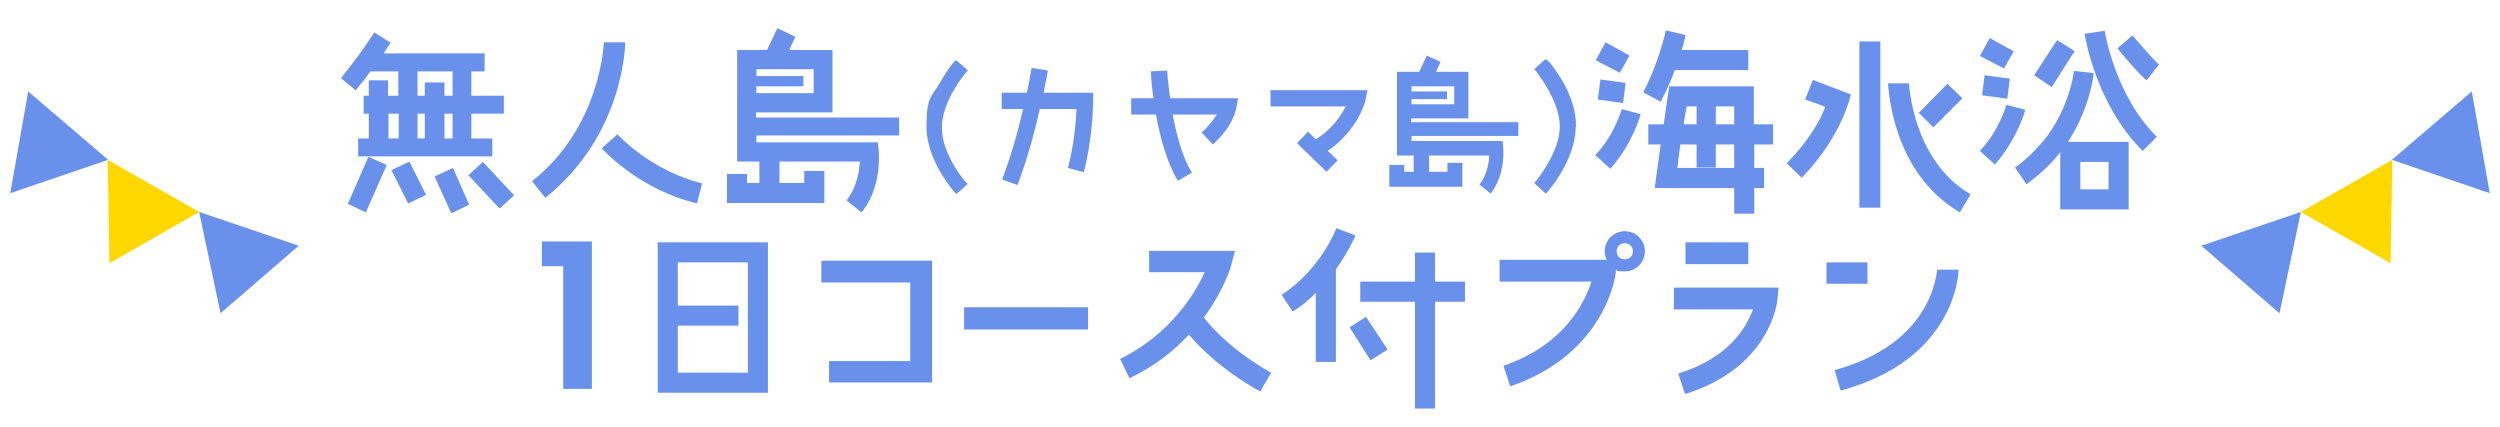 <?xml version="1.0" encoding="UTF-8"?>
<svg id="_レイヤー_1" xmlns="http://www.w3.org/2000/svg" version="1.1" viewBox="0 0 585 100">
  <!-- Generator: Adobe Illustrator 29.4.0, SVG Export Plug-In . SVG Version: 2.1.0 Build 152)  -->
  <defs>
    <style>
      .st0 {
        fill: #ffd800;
      }

      .st1 {
        fill: #6991eb;
      }

      .st2 {
        fill: #6991eb;
      }
    </style>
  </defs>
  <g>
    <g>
      <polygon class="st2" points="578.4 21.4 582.6 45.2 559.7 37.4 578.4 21.4"/>
      <polygon class="st0" points="559.8 37.4 559.4 61.6 538.4 49.6 559.8 37.4"/>
      <polygon class="st2" points="538.4 49.6 533.4 73.3 515.1 57.5 538.4 49.6"/>
    </g>
    <g>
      <polygon class="st2" points="6.6 21.4 2.4 45.2 25.3 37.4 6.6 21.4"/>
      <polygon class="st0" points="25.2 37.4 25.6 61.6 46.6 49.6 25.2 37.4"/>
      <polygon class="st2" points="46.6 49.6 51.6 73.3 69.9 57.5 46.6 49.6"/>
    </g>
  </g>
  <g>
    <g>
      <path class="st1" d="M83.2,21.1l-3.4-2.8c0-.1,4.2-5.1,7.8-10.7l3.8,2.4c-.5.8-1.1,1.6-1.6,2.5h23.6v4.2h-3.1v5.7h7.6v4.2h-7.6v5.8h4.9v4.2h-31.4v-4.2h2.5v-5.8h-1.2v-4.2h1.2v-3.6h4.5v3.6h2.4v-5.7h-6.5c-1.9,2.6-3.4,4.3-3.5,4.5ZM86.2,36.7l4.3,1.9-4.9,11.1-4.2-2,4.8-11ZM90.9,32.4h2.4v-5.8h-2.4v5.8ZM95.8,37.8l3.9,7.8-4.2,2-3.9-7.8,4.2-2ZM105.9,16.7h-8.2v5.7h1.7v-3.1h4.6v3.1h1.9v-5.7ZM97.7,32.4h1.7v-5.8h-1.7v5.8ZM106,39.3l3.8,8.6-4.2,2-3.9-8.6,4.3-2ZM105.9,26.6h-1.9v5.8h1.9v-5.8ZM120.3,45.7l-3.4,3.1-7.3-7.8,3.4-3.1,7.3,7.8Z"/>
      <path class="st1" d="M146.3,9.9s0,21.4-18.7,36.4l-3.1-3.9c16.1-12.7,16.8-32.3,16.8-32.5h4.9ZM164.3,42.9l-1.2,4.7c-13.5-3.2-21.9-12.5-22.3-12.9l3.7-3.3c0,.1,7.8,8.6,19.8,11.5Z"/>
      <path class="st1" d="M177,31.7v1.6h28.4s1.8,9.5-3.8,16.4l-3.5-2.8c2.4-3.1,3-6.9,3.1-9.1h-18.8v5h5.8v-2.8h4.7v7.5h-22.8v-6.8h4.7v2.1h2.9v-5h-5.2V11.7h7l2.4-5.1,4.2,2-1.4,3.1h10.1v14.6h-17.9v1.2h33.5v4.2h-33.5ZM177,16.2v1.6h11v2.4h-11v1.6h13.4v-5.6h-13.4Z"/>
      <path class="st1" d="M226.6,42.9l-2.8,2.5-.4-.4c-.3-.3-6.6-7.6-6.6-15.2s1.2-6.9,3.3-10.7c1.4-2.4,2.5-3.9,3.3-4.8l.4-.2,2.7,2.4-.4.4c-.1.1-5.7,6.6-5.7,13s5.6,12.8,5.7,12.8l.4.4Z"/>
      <path class="st1" d="M255.8,21.8v1.9c0,.4-.1,8.7-2.2,16.6l-3.7-1c1.4-5.3,1.9-10.9,2-13.8h-8.6c-1.1,5.1-2.9,11.7-5.2,17.8l-3.6-1.3c2.1-5.5,3.8-11.6,4.9-16.5h-5v-3.8h5.9c.7-3.5,1.1-5.7,1.1-5.8l3.8.6c0,.3-.4,2.2-1,5.2h11.6Z"/>
      <path class="st1" d="M289.7,23l-.4,2.2c-.1.5-.7,4.3-5.5,8.6l-2.6-2.8c1.8-1.6,2.8-3.1,3.5-4.2h-10.3c.9,4.6,2.2,9.9,4.5,13.6l-3.3,1.9c-2.6-4.4-4.2-10.4-5.1-15.5h-5.8v-3.8h5.2c-.5-3.5-.6-6-.6-6.3l3.8-.2c0,.1.2,2.7.7,6.5h15.9Z"/>
      <path class="st1" d="M320,21.1l-.5,2.4c0,.3-1.8,7-8.8,11.8l2.3,2.2-2.6,2.7-6.9-6.7,2.6-2.7,1.8,1.8c3.9-2.4,5.9-5.6,7-7.7h-17.6v-3.8h22.8Z"/>
      <path class="st1" d="M330.3,31.8v1.2h21.3s1.3,7.1-2.8,12.3l-2.6-2.1c1.8-2.3,2.2-5.2,2.3-6.8h-14.1v3.8h4.3v-2.1h3.5v5.6h-17.1v-5.1h3.5v1.6h2.2v-3.8h-3.9v-19.6h5.2l1.8-3.8,3.2,1.5-1.1,2.3h7.6v10.9h-13.4v.9h25.1v3.2h-25.1ZM330.3,20.2v1.2h8.3v1.8h-8.3v1.2h10v-4.2h-10Z"/>
      <path class="st1" d="M368.7,29.7c0,7.6-6.3,14.9-6.6,15.2l-.4.4-2.7-2.5.4-.4c0,0,5.6-6.7,5.6-12.8s-5.6-12.9-5.6-13l-.4-.4,2.3-2.1.4-.2.4.2c.9.8,2,2.4,3.5,4.8,2.2,3.8,3.2,7.4,3.2,10.7Z"/>
      <path class="st1" d="M379.4,25.5l4.5,1.2c0,.2-1.9,7-7.1,12.8l-3.5-3.2c4.6-4.8,6.1-10.7,6.2-10.7ZM379,17l-5.6-2.9,2.3-4.2,5.6,3.1-2.3,4.1ZM374.5,18.6l5.9.8-.6,4.7-5.9-.8.6-4.7ZM388.6,23.8l-4.1-2.2c3.6-6.7,5.3-14.3,5.3-14.5l4.6,1.1c0,0-.2,1.5-.9,3.5h15.6v4.7h-17.2c-.8,2.3-2,4.9-3.3,7.4ZM410.5,33.8v5.5h2.3v4.7h-2.3v6h-4.7v-6h-18.6l1.4-10.2h-2.9v-4.7h3.6l1.3-8.9h19.8v8.9h4.5v4.7h-4.5ZM405.8,33.8h-4.3v5.4h-4.5v-5.4h-3.8c-.2,1.7-.5,3.6-.7,5.5h13.3v-5.5ZM393.9,29.1h3.1v-4.2h-2.3c-.2,1-.5,2.4-.7,4.2ZM405.8,24.9h-4.3v4.2h4.3v-4.2Z"/>
      <path class="st1" d="M424.2,18.7l8.9,3.4s-1.9,9.6-11.5,19.5l-3.5-3.4c5.4-5.5,8-10.4,9-13.2-2-.8-4.7-1.7-4.7-1.7l1.8-4.6ZM435.1,9.7h4.9v38.9h-4.9V9.7ZM461.1,45.5l-2.5,4.2c-16-9.4-16.7-29.3-16.8-30.2h4.9c0,0,.8,18,14.3,25.9ZM452.4,29.8l-3.4-3.4,6.7-6.8,3.5,3.4-6.8,6.8Z"/>
      <path class="st1" d="M131.8,62.3h-5v-5.8h11.7v34.5h-6.7v-28.7Z"/>
      <path class="st1" d="M179.7,56.7v35.2h-25.8v-35.2h25.8ZM175,61.4h-16.4v10.1h14.2v4.7h-14.2v11h16.4v-25.8Z"/>
      <path class="st1" d="M218.1,61v28.5h-24.1v-5h19v-18.4h-20.8v-5.1h25.8Z"/>
      <path class="st1" d="M254.6,71.9v5.2h-29v-5.2h29Z"/>
      <path class="st1" d="M297.4,87.3l-2.5,4.3c-8.7-4.8-14.1-10.2-16.7-13.3-3.4,3.7-8,7.4-13.9,10.2l-2.2-4.5c11.8-5.8,17.6-15.4,19.8-20.3h-13v-5h20.1l-.9,3.3c0,.3-1.7,5.9-6.4,12.3,1.9,2.5,7,8,15.7,12.9Z"/>
      <path class="st1" d="M312.6,63v21.7h-4.7v-16.2c-1.5,1.6-3.3,3.1-5.4,4.4l-2.6-3.9c9.2-6,12.8-15.5,12.8-15.6l4.5,1.7c-.1.2-1.6,3.7-4.6,7.9ZM319.6,74.1l5.1,7.7-4,2.5-4.9-7.7,3.9-2.5ZM342.8,70.6h-7v25h-4.7v-25h-12.8v-4.7h12.8v-6.8h4.7v6.8h7v4.7Z"/>
      <path class="st1" d="M384.9,58.8c0,2.6-2.1,4.7-4.7,4.7s-1.4-.1-2.1-.5v.6c0,.8-2.4,19.2-24.7,26.8l-1.6-4.8c14.3-4.9,19-14.8,20.6-19.7h-21.5v-5.1h25.1c-.3-.6-.5-1.3-.5-2,0-2.6,2.1-4.7,4.7-4.7s4.7,2.1,4.7,4.7ZM382.1,58.8c0-1.1-.8-1.9-1.9-1.9s-1.9.8-1.9,1.9.8,1.9,1.9,1.9,1.9-.8,1.9-1.9Z"/>
      <path class="st1" d="M416.2,67.3l-.3,2.8c0,.7-1.8,16-21.6,22.1l-1.6-4.8c11.9-3.6,16-10.9,17.5-15h-18.5v-5.1h24.4ZM409.1,61.8h-14.7v-5.1h14.7v5.1Z"/>
      <path class="st1" d="M437,66.4h-9.6v-5h9.6v5ZM458.3,63.2c0,.8-.7,20.9-27.6,28.2l-1.4-4.8c23.1-6.3,23.8-22.8,24-23.5h5Z"/>
    </g>
    <path class="st1" d="M469.4,24.5l4.5,1.2c0,.2-1.9,6.9-7.1,12.8l-3.5-3.2c4.6-4.8,6.1-10.7,6.2-10.7ZM468.9,16l-5.6-2.9,2.3-4.2,5.6,3.1-2.3,4.1ZM464.4,17.6l5.9.8-.6,4.7-5.9-.8.6-4.7ZM478,33.2c6.3-7.7,7.3-16.4,7.3-16.6l4.6.5c0,.5-.8,8.1-6,16.1h14.2v15.8h-16v-13.4c-2.1,2.7-4.7,5.2-7.9,7.5l-2.7-3.9c2.3-1.6,4.3-3.5,6-5.5l.5-.6ZM486.8,44.3h6.6v-6.4h-6.6v6.4ZM504.7,32l-3.3,3.3c-10.9-10.7-13.5-26.7-13.6-27.4l4.7-.7c0,.1,2.4,15.2,12.2,24.8ZM480.1,20.4l-4.1-2.8c2.4-3.6,5.2-8.1,5.4-8.2l4.1,2.6c-.1,0-3.1,4.7-5.4,8.4ZM502.3,18.8c-1.8-1.4-6.3-6.8-6.8-7.5l3.5-3c1.9,2.2,5.1,5.9,6.2,6.8l-2.9,3.7Z"/>
  </g>
</svg>